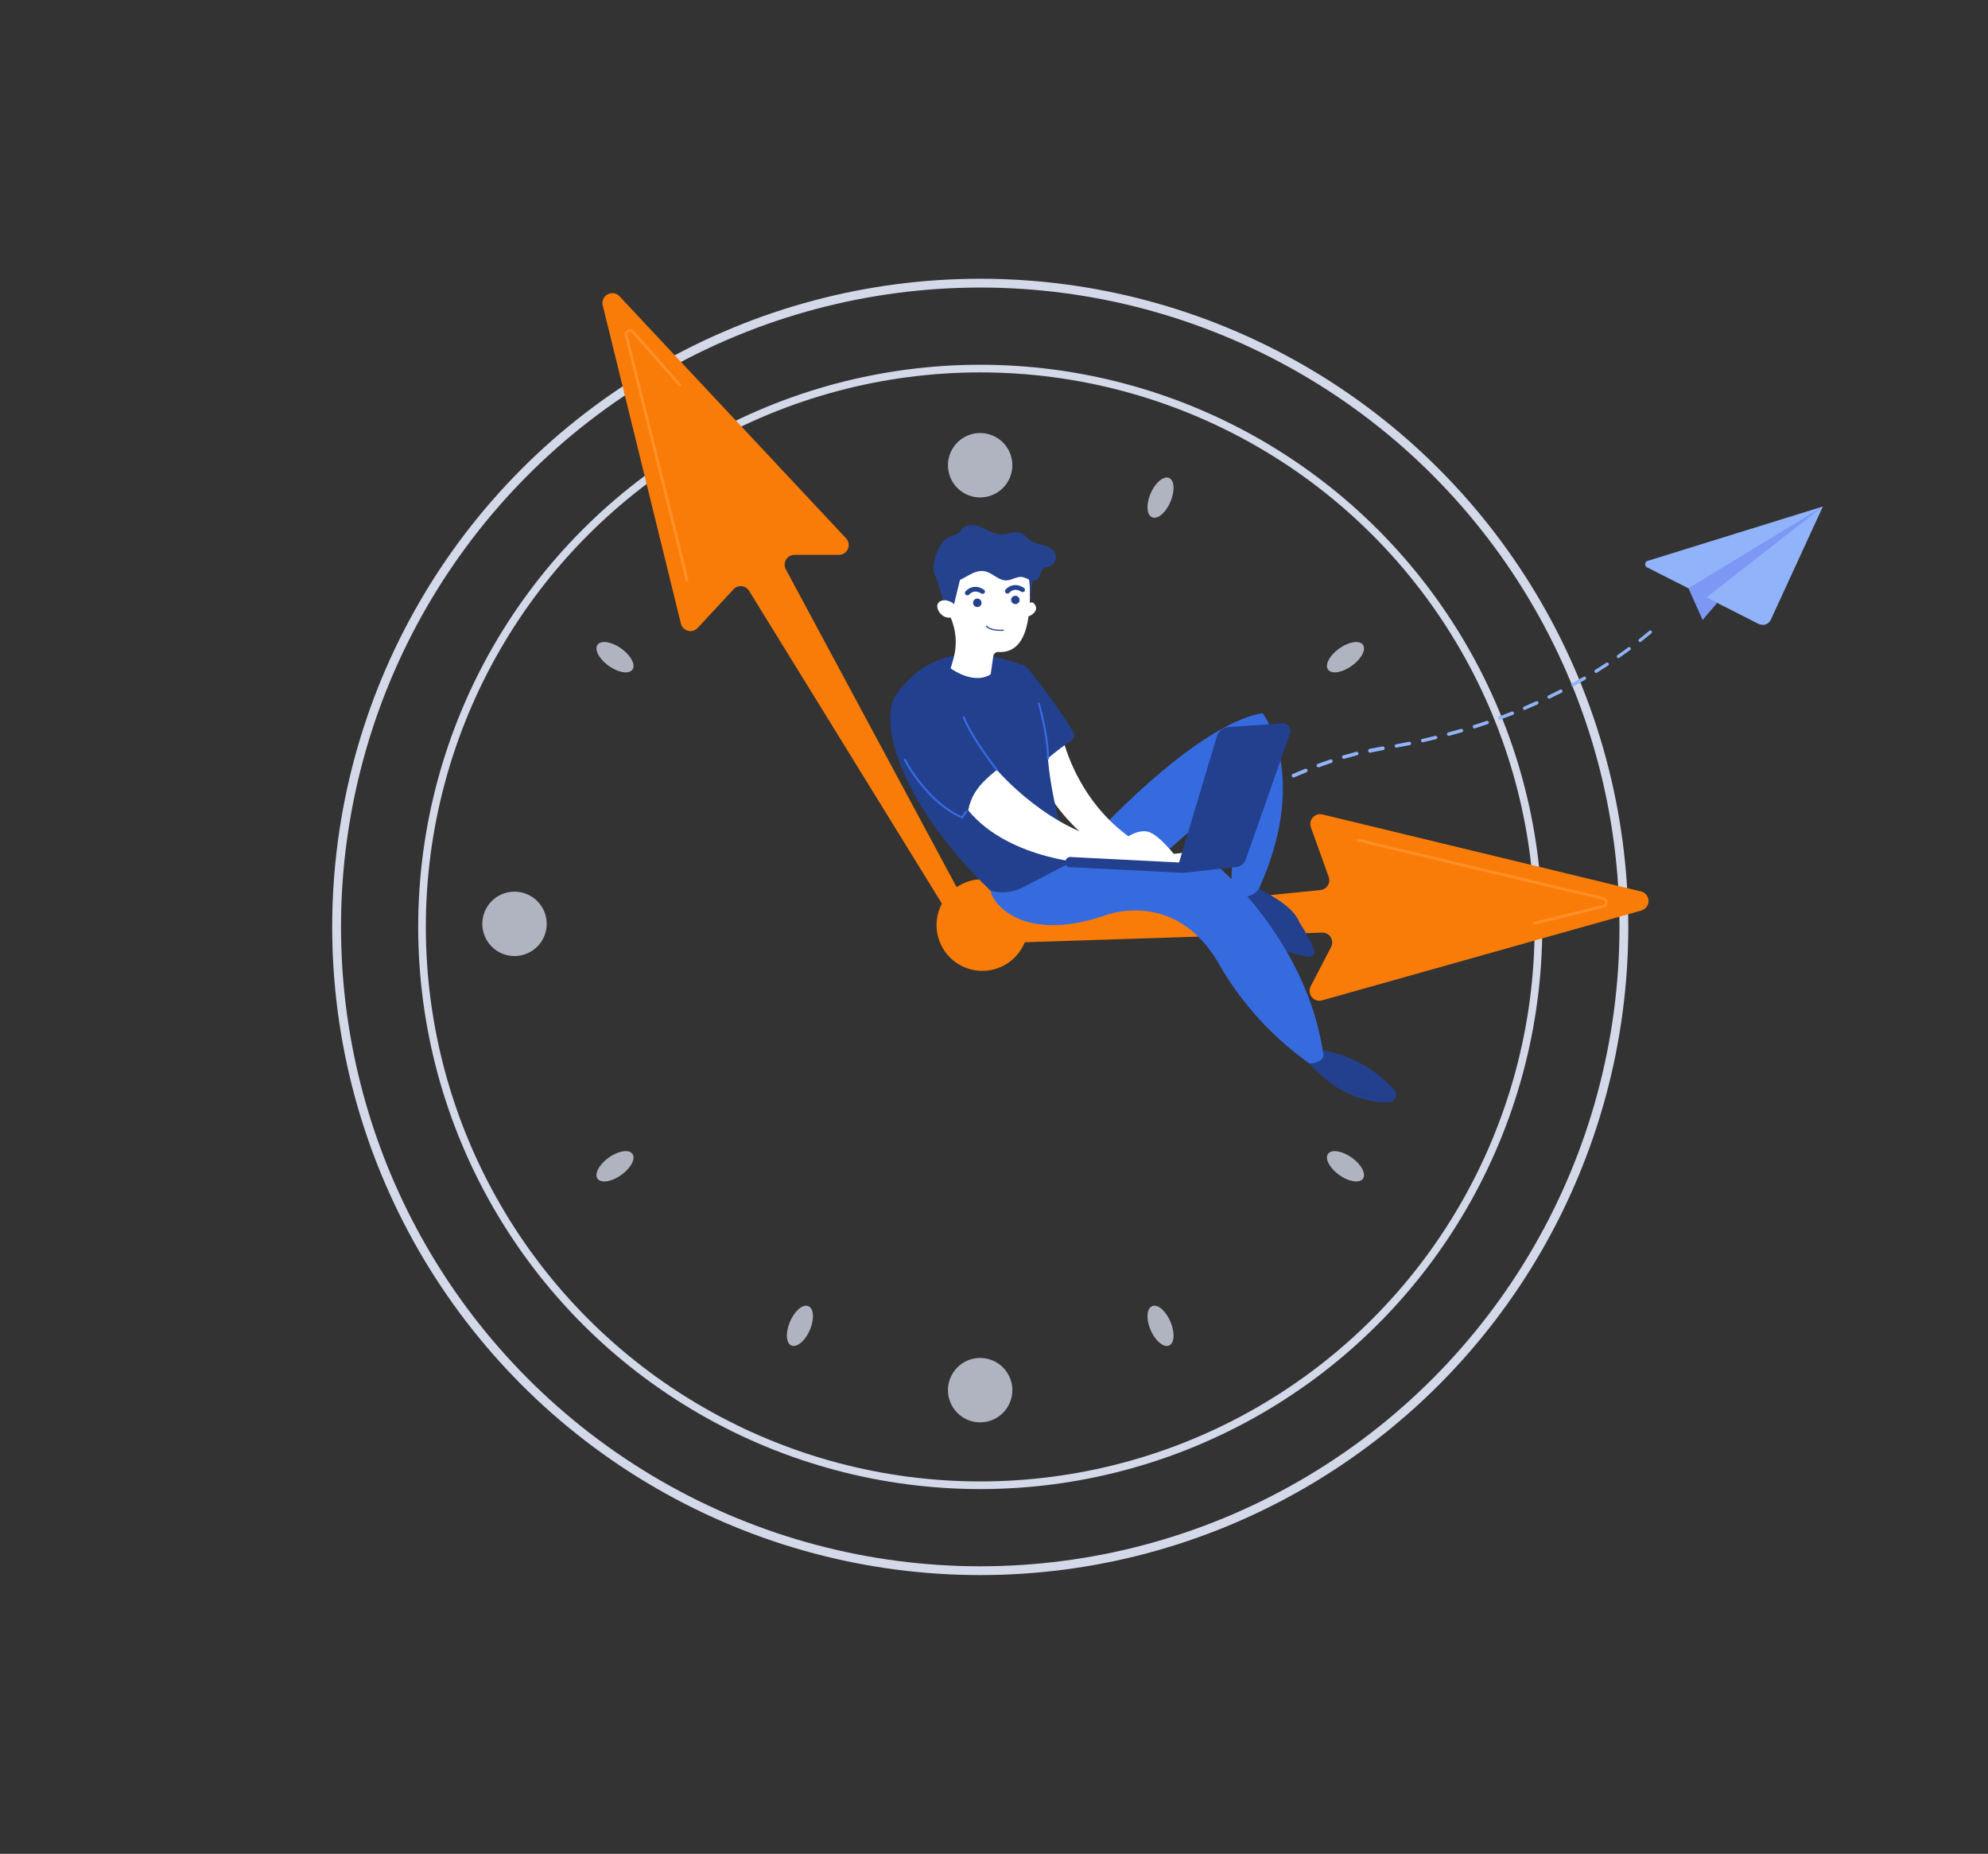 <svg xmlns="http://www.w3.org/2000/svg" viewBox="0 0 772.27 720">
  <rect x="0" y="0" width="772.27" height="720" fill="#333333" stroke="none"/>
  <g id="b802745d-69d9-4b33-911e-da5526b40cdb" data-name="00">
    <g>
      <path d="M212.35,359.53a12.5,12.5,0,1,1-11.76-13.2h0A12.51,12.51,0,0,1,212.35,359.53Z" fill="#d3d9e8" opacity="0.78" style="isolation: isolate"/>
      <path d="M383,168.39a12.5,12.5,0,1,1-14.54,10.06h0A12.51,12.51,0,0,1,383,168.39Z" fill="#d3d9e8" opacity="0.78" style="isolation: isolate"/>
      <path d="M383,527.62a12.5,12.5,0,1,1-14.54,10.06h0A12.5,12.5,0,0,1,383,527.62Z" fill="#d3d9e8" opacity="0.78" style="isolation: isolate"/>
      <g>
        <path d="M241.71,252.14c3.66,2.76,5.37,6.4,3.82,8.11s-5.77.86-9.43-1.91-5.37-6.4-3.82-8.11S238.05,249.37,241.71,252.14Z" fill="#d3d9e8" opacity="0.78" style="isolation: isolate"/>
        <path d="M519.87,252.14c-3.66,2.76-5.37,6.4-3.82,8.11s5.77.86,9.43-1.91,5.37-6.4,3.82-8.11S523.53,249.37,519.87,252.14Z" fill="#d3d9e8" opacity="0.78" style="isolation: isolate"/>
      </g>
      <g>
        <path d="M446.79,516.13c-1.69-4.26-1.26-8.26,1-8.92s5.37,2.26,7.06,6.53,1.27,8.26-.94,8.92S448.48,520.4,446.79,516.13Z" fill="#d3d9e8" opacity="0.78" style="isolation: isolate"/>
        <path d="M314.78,516.13c1.69-4.26,1.26-8.26-1-8.92s-5.37,2.26-7.06,6.53-1.27,8.26.94,8.92S313.09,520.4,314.78,516.13Z" fill="#d3d9e8" opacity="0.78" style="isolation: isolate"/>
      </g>
      <g>
        <path d="M519.87,456.07c-3.66-2.76-5.37-6.4-3.82-8.11s5.77-.86,9.43,1.91,5.37,6.4,3.82,8.11S523.53,458.84,519.87,456.07Z" fill="#d3d9e8" opacity="0.78" style="isolation: isolate"/>
        <path d="M241.71,456.07c3.66-2.76,5.37-6.4,3.82-8.11s-5.77-.86-9.43,1.91-5.37,6.4-3.82,8.11S238.05,458.84,241.71,456.07Z" fill="#d3d9e8" opacity="0.78" style="isolation: isolate"/>
      </g>
      <path d="M571.84,359.54a12.5,12.5,0,1,1-11.76-13.21,12.51,12.51,0,0,1,11.76,13.21Z" fill="#d3d9e8" opacity="0.78" style="isolation: isolate"/>
      <path d="M446.79,192.08c-1.69,4.26-1.26,8.26,1,8.92s5.37-2.26,7.06-6.53,1.27-8.26-.94-8.92S448.48,187.81,446.79,192.08Z" fill="#d3d9e8" opacity="0.78" style="isolation: isolate"/>
    </g>
    <g>
      <circle cx="380.79" cy="360" r="216.85" fill="none" stroke="#d3d9e8" stroke-miterlimit="10" stroke-width="2.97"/>
      <circle cx="380.79" cy="360" r="250.03" fill="none" stroke="#d3d9e8" stroke-miterlimit="10" stroke-width="3.42"/>
    </g>
    <g id="b7058494-caaa-4d96-ae7e-7b62cc25fb80" data-name="a6bd2491-ff13-44b6-a183-4611457ac989">
      <g>
        <path d="M314.78,198.08c1.69,4.26,1.26,8.26-1,8.92s-5.37-2.26-7.06-6.53-1.27-8.26.94-8.92S313.09,193.81,314.78,198.08Z" fill="#d3d9e8" opacity="0.78" style="isolation: isolate"/>
        <path d="M376,352.72,305.27,221.14a3.83,3.83,0,0,1,1.57-5.19,3.87,3.87,0,0,1,1.8-.45h17.22a3.82,3.82,0,0,0,2.79-6.44l-88-94a3.83,3.83,0,0,0-6.51,3.53l30.36,123.6a3.84,3.84,0,0,0,4.64,2.8,3.89,3.89,0,0,0,1.88-1.11l13.92-15a3.82,3.82,0,0,1,5.4-.21,4,4,0,0,1,.66.81l78.35,127.07a3.83,3.83,0,0,0,5.19,1.29h0A3.83,3.83,0,0,0,376,352.72Z" fill="#fa7c08"/>
        <path d="M266.85,225.73a.55.55,0,0,1-.54-.47c-.17-1-9-36.46-23.56-94.76a2.12,2.12,0,0,1,3.66-1.91l18.12,20.61a.54.54,0,0,1-.09.77.55.55,0,0,1-.74-.05l-18.1-20.61a1,1,0,0,0-1.77.93c7,28.1,23.41,93.61,23.58,94.87a.55.55,0,0,1-.47.62h-.09Z" fill="#ff8f29"/>
        <path d="M383,366.45l130.63-4.24a3.82,3.82,0,0,1,3.45,5.58l-7.92,15.29a3.83,3.83,0,0,0,4.44,5.44l124-34.89a3.83,3.83,0,0,0-.14-7.41l-123.72-29.9a3.82,3.82,0,0,0-4.61,2.84,3.71,3.71,0,0,0,.11,2.16l6.92,19.27a3.8,3.8,0,0,1-2.28,4.88,4.2,4.2,0,0,1-1,.22L382.6,358.81a3.83,3.83,0,0,0-3.54,4h0A3.82,3.82,0,0,0,383,366.45Z" fill="#fa7c08"/>
        <path d="M596.09,359.13a.57.57,0,0,1-.54-.41.55.55,0,0,1,.4-.66l26.64-6.61a1,1,0,0,0,0-2c-28.19-6.68-93.89-22.28-95.09-22.71a.55.55,0,1,1,.37-1c1.47.49,73.06,17.48,95,22.68a2.12,2.12,0,0,1,0,4.12l-26.63,6.61Z" fill="#ff8f29"/>
        <path d="M399.38,359.27a17.78,17.78,0,1,1-17.79-17.77h0A17.78,17.78,0,0,1,399.38,359.27Z" fill="#fa7c08"/>
      </g>
      <g>
        <path d="M480.7,340.92s-6.21.33-7,13.11c0,0,14.4,12.91,33.86,16,1.46.23-2-10-2.57-11.36C502.51,352.09,494.6,347.81,480.7,340.92Z" fill="#23408e"/>
        <path d="M410.75,325.9h13.1s40.23-44.44,66.62-48.92c0,0,18.37,23.45-1,67.26a6.38,6.38,0,0,1-8.36,3.4,7.31,7.31,0,0,1-.79-.4,5.24,5.24,0,0,1-2.09-2.49l1.55-37.41s-34.32,30-40.28,35.81S403.23,345.42,410.75,325.9Z" fill="#366be0"/>
        <path d="M537.47,419.18a49.26,49.26,0,0,0-26.87-11.76L506.33,410a46.45,46.45,0,0,0,7.7,8.27c4.57,2.65,11.64,6.25,17.49,7C537.21,426.09,538.05,422.65,537.47,419.18Z" fill="#23408e"/>
        <path d="M505,358.66c-3.39,1.1-4.87,5.89-13.46,2.72a76.05,76.05,0,0,1-17.66-9.3c-.07.62-.13,1.26-.17,2,0,0,15.18,14.45,34.64,17.52a2,2,0,0,0,2.2-1.64,2,2,0,0,0-.11-1A48.54,48.54,0,0,0,505,358.66Z" fill="#23408e"/>
        <path d="M541.6,423.29a44.61,44.61,0,0,0-4.14-4.11c.58,3.47-.26,6.91-6,6.15s-12.92-4.38-17.49-7c5.73,4.89,14.46,10.08,25.47,9.77a2.89,2.89,0,0,0,2.16-4.81Z" fill="#23408e"/>
        <path d="M411.23,335.38l61.38.67s35,29,41.41,73.22c0,0,1.06,3.25-5.28,3.81a121.7,121.7,0,0,1-35-38.31c-17-30-44.21-19.3-44.21-19.3-33.06,11.27-44.39-5.46-44.66-9.42Z" fill="#366be0"/>
        <path d="M412.67,285.93s6.61,33.12,39,46.22l11.52-1.36,2.71,4.34-27,.86a74,74,0,0,1-35.3-34.07C403.15,301.1,396.41,287.18,412.67,285.93Z" fill="#fff"/>
        <path d="M416.22,334.81s-7.52-20.43-9.13-40.27a86.22,86.22,0,0,1,8.93-6.77,2.49,2.49,0,0,0,1-3.22c-2.53-5.23-17.8-25.78-18.95-26.07-6.22-1.55-31.73-13.68-49.69,10.9-7.72,10.54,1.53,43,36.51,76.64l1.16.22a17.75,17.75,0,0,0,11.52-1.69Z" fill="#23408e"/>
        <path d="M387.26,299s20.88,24.72,47.57,28.33c0,0,6.9-6.28,12-4S459,335.53,459,335.53H424.72s-32.41-1.14-48.6-20.8C377.45,307.81,381.35,303.71,387.26,299Z" fill="#fff"/>
        <path d="M459.81,339h-.1l-43.59-2.19a2,2,0,0,1-.68-3.94,2,2,0,0,1,.87,0l43.6,2.2a2,2,0,0,1-.1,3.91Z" fill="#23408e"/>
        <path d="M407.09,295h0a.38.38,0,0,1-.38-.38v0c0-9.1-3.49-21.18-3.52-21.3a.39.39,0,1,1,.75-.22h0c0,.12,3.58,12.31,3.55,21.53A.4.4,0,0,1,407.09,295Z" fill="#366be0"/>
        <path d="M387.26,299.43a.42.42,0,0,1-.31-.15c-.09-.12-9.63-12.24-12.91-20.56a.38.38,0,0,1,.21-.5h0a.39.39,0,0,1,.51.21h0c3.24,8.2,12.7,20.24,12.8,20.36a.4.4,0,0,1-.07.55A.41.41,0,0,1,387.26,299.43Z" fill="#366be0"/>
        <path d="M373.86,318l-.26-.16c-13.81-5.91-22.34-22.39-22.42-22.56a.4.4,0,0,1,.17-.53.39.39,0,0,1,.52.17c.09.17,8.37,16.17,21.75,22.08l1.4-2a.39.39,0,0,1,.54-.1.4.4,0,0,1,.1.55Z" fill="#366be0"/>
        <path d="M398.81,235.16s1.65-1.91,2.68-.93c2.63,2.49-.55,4.92-2.52,5.32Z" fill="#fff"/>
        <path d="M400.29,227.58h0l.09-.66c1.07-9.73-6.55-18.53-16.83-19.07a17.26,17.26,0,0,0-17.95,13.4,16.49,16.49,0,0,0,.51,8.67,108.44,108.44,0,0,0,3.49,10.69,23.83,23.83,0,0,1,.71,15.46l-1,3.53c10.15,6.8,15.55,2.23,15.55,2.23l1-7a1.92,1.92,0,0,1,2-1.61h0c13.43.71,11.86-19.82,12.5-25.63Z" fill="#fff"/>
        <path d="M381.27,234.36a1.64,1.64,0,1,0-1.8,1.39,1.6,1.6,0,0,0,1.8-1.38Z" fill="#25428f"/>
        <path d="M396.06,233.25a1.64,1.64,0,0,0-3.26-.41v0a1.62,1.62,0,0,0,1.46,1.76,1.6,1.6,0,0,0,1.8-1.35v0Z" fill="#25428f"/>
        <path d="M375.71,231.22a1.06,1.06,0,0,1-.48-.19.91.91,0,0,1-.21-1.27l0,0c1-1.22,3.7-3,7.15-.77a.92.92,0,0,1,.32,1.25l0,0a1,1,0,0,1-1.32.26c-2.84-1.8-4.52.27-4.59.36a1,1,0,0,1-.86.35Z" fill="#25428f"/>
        <path d="M391.25,230.54a1,1,0,0,1-.47-.19.91.91,0,0,1-.21-1.27l0,0c1-1.23,3.7-3,7.15-.77a.92.92,0,0,1,.32,1.25l0,0a1,1,0,0,1-1.32.26c-2.84-1.8-4.52.27-4.59.36a1,1,0,0,1-.87.35Z" fill="#25428f"/>
        <polygon points="363.65 223.83 367.14 235.84 370.39 235.59 373.93 221.04 363.65 223.83 363.65 223.83" fill="#25428f"/>
        <path d="M370.92,235.28a2.61,2.61,0,0,0-1.23-1.35c-1.15-.61-3.23-1.37-4.85-.13-2.38,1.83,1.33,7.85,5.91,5.61,0,0,1.36-1,.17-4.13Z" fill="#fff"/>
        <path d="M389,241.05a3.41,3.41,0,0,1-3-.44.27.27,0,0,1,0-.38h0a.3.3,0,0,1,.4,0,2.73,2.73,0,0,0,3.22-.07c.28-.19.43-.35.45-.49a1.82,1.82,0,0,0-.46-.83,8.06,8.06,0,0,1-1.82-5.26.26.26,0,0,1,.26-.28h0a.28.28,0,0,1,.29.27h0a7.46,7.46,0,0,0,1.71,5c.35.46.63.83.57,1.24a1.41,1.41,0,0,1-.68.85,4.21,4.21,0,0,1-.94.49Z" fill="#fff"/>
        <path d="M398.2,220.67s2.32,2,1.81,12.35c0,0,2.12-11.35.94-12.77s-2.75.42-2.75.42Z" fill="#25428f"/>
        <path d="M362.82,218.48A21,21,0,0,1,365,212.4a8.49,8.49,0,0,1,4.68-4.25,7.45,7.45,0,0,0,2.72-1.07,12.29,12.29,0,0,0,1.2-1.57c1.71-2.09,5-1.82,7.49-.77s4.84,2.69,7.54,2.78c3,.09,6.3-1.73,8.81-.08a24.15,24.15,0,0,1,2.2,2.09c1.51,1.29,3.57,1.63,5.49,2.15s4,1.42,4.76,3.24a4,4,0,0,1-2.34,5.15,3.82,3.82,0,0,1-.48.15,6.26,6.26,0,0,0-1.29.25c-1.78.72-1.37,3.7-3,4.72a3.18,3.18,0,0,1-2.85,0,13,13,0,0,0-2.75-1.07c-2.14-.34-4.14,1.27-6.31,1.3-3.08,0-5.38-3-8.4-3.56-4.49-.84-8.21,3.86-12.75,4.28-5.62.52-7.75-3-6.95-7.62Z" fill="#25428f"/>
        <path d="M388.6,245h1.1a.22.22,0,0,0,.24-.22.22.22,0,0,0-.21-.24h-.08s-4.5.39-6.27-1.48a.22.22,0,0,0-.32,0,.22.22,0,0,0,0,.31h0C384.41,244.81,387.08,245,388.6,245Z" fill="#25428f"/>
        <path d="M457.3,337.41l15.38-51.32a5.25,5.25,0,0,1,4.67-3.73l20.78-1.42a2.94,2.94,0,0,1,3,3.91l-17.2,49a4.32,4.32,0,0,1-3.64,2.86L459.83,339Z" fill="#23408e"/>
      </g>
      <g>
        <g>
          <polygon points="655.92 228.47 661.41 240.78 667.38 231.77 655.92 228.47" fill="#7d97f4"/>
          <path d="M708.12,196.72l-20.23,44a3.42,3.42,0,0,1-4.55,1.64l-.1,0-43.39-22a1.38,1.38,0,0,1-.61-1.84,1.39,1.39,0,0,1,.83-.69Z" fill="#91b3fa"/>
          <polygon points="655.92 228.47 708.12 196.72 662.92 232.04 664.3 235.52 655.92 228.47" fill="#7d97f4"/>
          <polygon points="667.08 234.13 661.41 240.78 662.92 232.04 667.08 234.13" fill="#7d97f4"/>
        </g>
        <g>
          <path d="M502.77,301.9l4.78-2a.68.68,0,0,0,.33-.9h0a.74.74,0,0,0-.89-.4l-4.79,2a.68.68,0,0,0-.32.91h0a.69.69,0,0,0,.89.41Z" fill="#91b3fa"/>
          <path d="M512.36,298l4.9-1.73a.66.66,0,0,0,.38-.86v0a.68.68,0,0,0-.85-.45h0l-4.91,1.73a.67.67,0,0,0-.38.86v0a.74.74,0,0,0,.86.45Z" fill="#91b3fa"/>
          <path d="M522.19,294.69l5.06-1.38a.65.65,0,0,0,.44-.81v0a.74.74,0,0,0-.83-.5l-5.06,1.37a.66.66,0,0,0-.43.83v0a.74.74,0,0,0,.83.5Z" fill="#91b3fa"/>
          <path d="M532.31,292.3l5.08-1a.67.67,0,0,0,.47-.83.72.72,0,0,0-.75-.57l-5.14.95a.73.73,0,0,0-.46.86c.08.37.5.77.81.62Z" fill="#91b3fa"/>
          <path d="M542.54,290.34l5.14-.95a.63.63,0,0,0,.47-.75.69.69,0,0,0-.75-.56l-5.13,1a.63.63,0,0,0-.49.75v0a.69.69,0,0,0,.76.56Z" fill="#91b3fa"/>
          <path d="M552.8,288.28l5.07-1.2a.62.62,0,0,0,.45-.76v0a.67.67,0,0,0-.75-.52L552.49,287a.64.64,0,0,0-.45.78v0a.68.68,0,0,0,.75.52Z" fill="#91b3fa"/>
          <path d="M562.94,285.78l5-1.4a.64.64,0,0,0,.41-.81.68.68,0,0,0-.8-.48l-5,1.4a.63.63,0,0,0-.41.8h0A.66.66,0,0,0,562.94,285.78Z" fill="#91b3fa"/>
          <path d="M573,282.86l4.94-1.63a.63.63,0,0,0,.38-.81v0a.65.65,0,0,0-.8-.43l-5,1.62a.64.64,0,0,0-.38.8v0A.67.67,0,0,0,573,282.86Z" fill="#91b3fa"/>
          <path d="M582.85,279.47l4.86-1.85a.66.66,0,0,0-.48-1.23l-4.86,1.85a.62.62,0,0,0-.34.81v0A.64.64,0,0,0,582.85,279.47Z" fill="#91b3fa"/>
          <path d="M592.52,275.65l4.77-2.08a.63.63,0,0,0,.28-.84.64.64,0,0,0-.82-.36L592,274.45a.66.66,0,0,0,.53,1.21Z" fill="#91b3fa"/>
          <path d="M602,271.32l4.65-2.32a.64.64,0,0,0,.25-.85.62.62,0,0,0-.81-.32h0l-4.65,2.32a.65.65,0,0,0,.57,1.16Z" fill="#91b3fa"/>
          <path d="M611.31,266.54l4.52-2.57a.64.64,0,0,0,.22-.86.62.62,0,0,0-.82-.27h0l-4.53,2.56a.63.63,0,0,0-.2.86.61.61,0,0,0,.82.27Z" fill="#91b3fa"/>
          <path d="M620.32,261.28l4.38-2.81a.61.61,0,0,0,.17-.85.6.6,0,0,0-.82-.23h0l-4.39,2.8a.63.63,0,0,0-.16.87.6.6,0,0,0,.82.23Z" fill="#91b3fa"/>
          <path d="M629,255.51l4.26-3.06a.61.61,0,0,0,.12-.85.58.58,0,0,0-.8-.2l0,0-4.26,3.05a.63.63,0,0,0-.12.86.59.59,0,0,0,.81.19Z" fill="#91b3fa"/>
          <path d="M637.44,249.26l4.06-3.3a.62.62,0,0,0,.08-.85.59.59,0,0,0-.8-.16l0,0-4.06,3.3a.62.62,0,0,0-.08.86.58.58,0,0,0,.8.15l0,0Z" fill="#91b3fa"/>
        </g>
      </g>
    </g>
  </g>
  <g id="a19b6684-f63e-42cf-ba3b-6a7ee176af58" data-name="trasparente">
    <rect width="772.27" height="720" fill="none"/>
    <rect width="772.27" height="720" fill="none"/>
  </g>
</svg>
